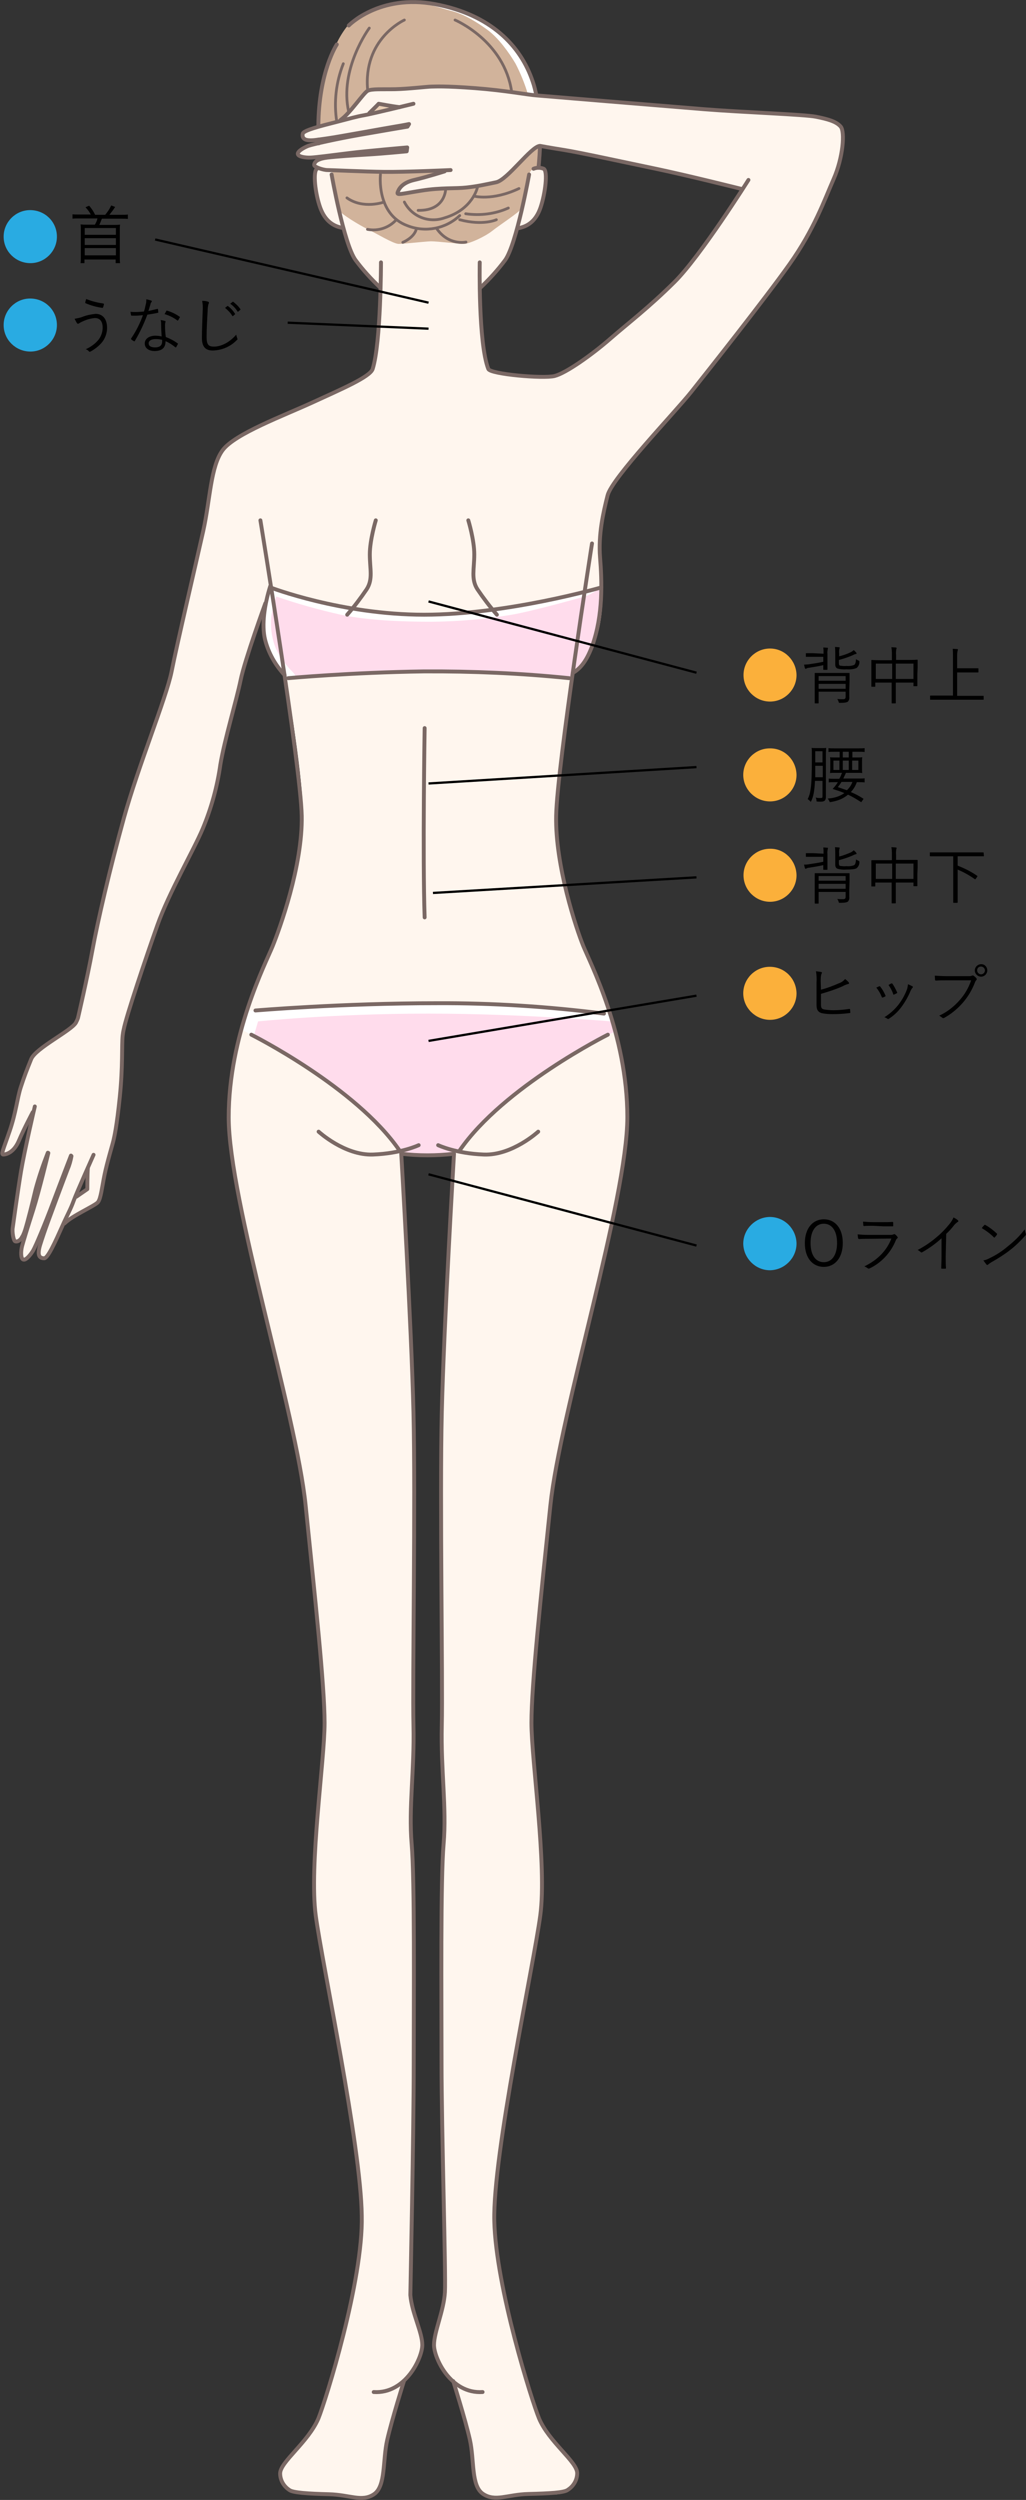 <?xml version="1.0" encoding="utf-8"?>
<!-- Generator: Adobe Illustrator 28.1.0, SVG Export Plug-In . SVG Version: 6.00 Build 0)  -->
<svg version="1.1" id="レイヤー_1" xmlns="http://www.w3.org/2000/svg" xmlns:xlink="http://www.w3.org/1999/xlink" x="0px"
	 y="0px" viewBox="0 0 394.8 961.4" style="enable-background:new 0 0 394.8 961.4;" xml:space="preserve">
<rect x="0" y="0" width="394.8" height="961.4" fill="#333333" stroke="none"/>
<style type="text/css">
	.st0{fill:#FFF6EE;}
	.st1{fill:#FFFFFF;}
	.st2{fill:#EACFB5;}
	.st3{fill:#D1B39B;}
	.st4{fill:#FFDCEC;}
	.st5{fill:none;stroke:#7A6864;stroke-width:1.5;stroke-linecap:round;stroke-linejoin:round;}
	.st6{fill:none;stroke:#7A6864;stroke-width:1.07;stroke-linecap:round;stroke-linejoin:round;}
	.st7{fill:#29ABE2;}
	.st8{fill:#FBB03B;}
	.st9{fill:none;stroke:#000000;stroke-width:0.87;stroke-miterlimit:10;}
</style>
<g>
	<path class="st0" d="M323.8,48.2c-1.7-2-4.9-2.9-9.5-3.8s-28.2-1.7-43.1-2.9s-64.4-5.3-64.4-5.3s0,0.1,0,0.3
		c-4.7-0.5-15.2-2.3-24.6-2.8c-9.6-0.6-12.1-0.6-16.8-0.5s-5.7,1-9.9,1s-12.4-0.2-13.5,0.4c-1.6,1.2-3.1,2.7-4.3,4.3
		c-1,1.2-6.7,7.1-6.7,7.1s-8.2,2.4-10.2,3.1s-4.1,1.3-4.4,2.2c-0.3,0.9,0.2,2,1.1,2.3c0.2,0.1,0.4,0.1,0.6,0.1
		c1.7,0.3,14.8-1.4,14.8-1.4s-13,3.2-14.4,3.8s-4.3,2.2-4.2,3s1.5,1.4,3.2,1.5s12.6-0.9,12.6-0.9s-8.8,2.3-9,3s-0.4,1.3,1.4,1.9h0.1
		c-0.3,0.1-0.6,0.2-0.9,0.3c-0.8,0.4-0.5,5.8,0,9.2s2.4,8.8,4.8,10.9c1.6,1.2,3.5,2.1,5.5,2.7c0.6,1.5,1.1,3.1,1.5,4.7
		c0.9,3,2.1,5.9,3.7,8.6c1.2,1.7,3,3.5,4.4,5.2s5,5.1,5,5.1s-1,0-0.3,0.6c-0.1,5.2-0.2,21.6-3,30.2c-1,3.1-11.8,7.8-22.4,12.5
		c-11,4.9-30.6,12.4-35.3,18.7s-4.5,18.7-7.2,30.8s-10.2,44-12.2,54.1S53.4,294.4,48,314.3S37.8,354,35.8,365s-7,29.2-7,29.2
		s-14.7,9.5-16.6,12.6S8,416.8,7,421.4S4.3,431.7,3.6,435s-4.6,8.4-2.3,9s4.1-1.5,5.5-4.6c1.2-2.7,4-8.9,5.7-11.7l-0.8,5.6
		c0,0-2.3,9.6-2.7,11.4s-2.2,17.7-3.2,21.7S4.3,477,5.9,477.4s2.4-1,3.1-2.1c0,0-1.1,5.2-1.2,6.5c0,1,0.5,1.9,1.2,2.5
		c0.4,0.2,1.3-0.9,2.6-1.7s5.7-10.5,5.7-10.5s-1.8,7-2.1,7.8c-0.3,1-0.3,2.1,0,3.2c0.2,1.4,1.6,0.8,2.4,0.8s3.6-6.1,4.7-8.5
		s2.4-5.4,2.4-5.4s3.8-2.1,6.1-3.5s5.9-3.4,7.2-4.6s1.2-1.7,1.9-6.2s2.5-10.3,4-15.6c0.8-3,3.4-39.5,4.2-44.5s8.6-27.8,13-40.2
		s14-28.9,17.4-37c3.3-7.9,5.6-16.2,6.8-24.7c1.6-9.6,6.2-24.7,7.8-32.5s11.7-35.7,11.7-35.7c-2.1,7.3-3.9,15.2-2.5,20.9
		c1.3,5.5,3.4,9.6,7.4,13.1c0,0,6.5,34.5,6.9,53.8s-8.6,43.8-11.2,50.2s-17,34.2-17,65.9s26,113.9,29.6,149.2s7.3,69.1,7.3,83.7
		s-6,54.8-3.4,74.1s18.2,92,17.7,117.5s-13.5,69.9-17.2,75.9c-1.1,1.8-2.1,4.3-4.2,7.3c-2.7,3.6-5.6,7.1-8.7,10.4
		c-1.8,2-2.1,5-0.6,7.3c2.2,3.9,7.2,4.4,14.9,4.3c4.9,0,9.9,0.5,14.7,1.5c2.5,0.1,4.9-0.8,6.8-2.5c1.9-1.8,2.6-9.8,3.1-13.2
		s1.7-13,4.4-20.3c0.9-2.4,1.5-6.2,2.7-8.9c4.6-4.2,7.1-10.9,7.1-14.2c0-4.9-3.8-13.1-4.2-20.3s1.3-62.5,1.3-88.3s0.4-70.2-0.8-84.2
		s1.1-28.3,0.7-45.5s0.8-87,0-120.5s-4.7-99.4-4.7-99.4c3.4,0.4,6.7,0.6,10.1,0.6c3.4,0,6.8-0.2,10.2-0.6c0,0-3.9,65.9-4.7,99.4
		s0.4,103.3,0,120.5s1.9,31.5,0.7,45.5s-0.8,58.5-0.8,84.2s1.7,81.1,1.3,88.3s-4.2,15.3-4.2,20.3c0,3.4,2.2,10.5,7.3,14.5
		c0.5,2.5,1.1,5,1.9,7.5c2.3,6.6,4,13.4,5.1,20.3c0.5,3.4,1,12.6,2.9,14.4s4.8,2.9,6.8,2.5c4.4-1,13.2-1.2,15.6-1.7
		c8.5,1.2,11.6-1,11.6-1c2.3-1.5,3.7-4,3.7-6.7c0-4.4-9.8-11.3-13.4-17.2s-18-54.6-18.5-80.1s15.1-98.3,17.7-117.5
		s-3.4-59.5-3.4-74.1s3.6-48.3,7.3-83.7s29.6-117.5,29.6-149.2s-14.4-59.5-17-65.9s-10.8-30.8-10.4-50s6.5-54.8,6.5-54.8
		c3.7-2.2,3.7-2.3,7.1-9.4c5.2-10.9,4.2-26.5,3.4-35.3s1.1-17.3,2.7-23.9s26-32,32.2-39.8s28.3-35.8,37.8-49.1s13.4-24.6,17-32.8
		S325.5,50.2,323.8,48.2z M33.6,457.3l-4.6,2.9l4.6-10.2V457.3z M259.8,108.1c-10.1,10-17.7,15.7-24.7,21.8s-17.1,13.2-21.4,14.3
		s-24.7-0.6-25.5-2.7c-3.7-9.6-3.3-29.3-3.2-30.9c1.4-1.3,7.4-6.9,9.6-10.8c2.5-4.4,4.5-12.1,4.5-12.1s1.7-0.5,3.1-0.9
		s3.6-1.3,5.6-6s3-14.9,1.6-15.9c-0.7-0.4-1.4-0.6-2.2-0.4c0.1-0.4,0.2-0.8,0.4-1.1c0.7-1.5,0.8-7.5,0.8-7.5s1.2,0.2,3.4,0.6l0,0
		c1.6,0.3,3.6,0.6,6.1,1c5.8,0.9,22.2,4.5,34.7,7.2s33.6,7.9,33.6,7.9C280.7,80.6,267.7,100.3,259.8,108.1z"/>
	<path class="st1" d="M165,385.9c-36.9,0-69.8,2.8-69.8,2.8l-2.2,7.3c0,0,46.2,23.3,61.8,47.7c0,0,5.8,0.7,10.2,0.6
		c3.9-0.2,7.7-0.5,11.5-1.1c19.3-28.4,60.5-46.5,60.5-46.5l-2.4-6.7C211.5,387.3,188.3,385.9,165,385.9z"/>
	<path class="st2" d="M126,53.7c-0.3,0-3.6,0-3.6,0c0,0.3,0,0.6,0.1,0.9C122.6,54.7,126,53.7,126,53.7z"/>
	<polygon class="st2" points="145.7,39.8 152.2,41.2 141.9,43.9 	"/>
	<path class="st1" d="M122.3,48.4l9.1-2.3c0,0,3.7-3.8,5.2-5.7s3.8-5.2,5.4-5.7s6.4-0.2,11.6-0.4s9.8-1.2,14-1.1s12.3,0.4,17.1,0.8
		s11.5,1.4,14.3,1.7s7.6,1,7.6,1s-2.7-9-5.2-13.5c-2.9-5-6.8-9.3-11.3-12.9c-4.6-3.1-9.7-5.5-15.1-7c-4.8-1.2-9.3-2.9-16.3-2.6
		s-11.6,1.3-17,4s-6.9,4.5-8.6,6.5c-1.8,2.4-3.3,5-4.4,7.7c-2,4.3-3.5,8.7-4.4,13.3c-0.8,4.4-1.5,11.5-1.6,13S122.3,48.4,122.3,48.4
		z"/>
	<path class="st3" d="M122.3,48.4l9.1-2.3c0,0,3.7-4.5,5.2-6.3s3.9-4.6,5.6-5.1s6.2-0.2,11.5-0.4s9.8-1.2,14-1.1s12.3,0.4,17.1,0.8
		s11.5,1.4,14.3,1.7s4,0.4,4,0.4c-1.2-4-2.8-7.9-4.7-11.6c-2.6-4.4-6.7-10-10.8-13s-9.1-6.1-13.9-7.3s-9.1-3.2-16-2.9
		s-11.2,0.9-16,2.8c-5.5,2.3-6.8,4.5-8.5,6.5c-1.8,2.4-3.3,5-4.4,7.8c-2,4.3-3.5,8.7-4.4,13.3c-0.8,4.4-1.5,11.5-1.6,13
		S122.3,48.4,122.3,48.4z"/>
	<path class="st3" d="M207.5,56.1c0,0,0.4,4.8,0.1,6c-0.2,0.8-0.3,1.5-0.4,2.3c-0.6,0-1.3,0.2-1.9,0.4c-0.8,0.5-1.5,1.3-1.7,2.2
		c-0.1,0.7-2.7,12.3-3.3,13.5s-7.7,5.8-10.9,8.3c-2.9,2.3-8.9,5-10.9,5s-10.1-1-12.7-1c-2.6,0.1-10.4,1-12.4,1s-8.7-4.1-12-5.7
		s-10.1-5.8-10.7-7s-2.5-13.4-2.6-14.1c-0.2-0.6-0.4-1.2-0.7-1.8c0,0,4.7,0.3,9,0.4s8.2,0.3,13.8,0.2s20-0.4,20-0.4l-0.5,0.8
		c0,0-3,1-5.9,1.6s-5.7,1.3-7.1,2.1s-3.4,3.1-3.5,3.6s-0.3,0.8,0.4,0.9s7.1-1.4,11.7-1.7s11-0.5,14.8-0.9s10.2-1.3,11.6-2.2
		c2.7-2,5.3-4.1,7.7-6.5c2-2.2,4.1-4.2,6.3-6.1C206.3,56.8,206.9,56.4,207.5,56.1z"/>
	<path class="st1" d="M104,225.9c0,0,15,4.8,26,7.1c11.3,2.2,22.8,3.4,34.3,3.4c10.3-0.1,20.5-1,30.7-2.7c7.8-1.3,26.6-5.2,28.8-5.8
		s7.7-2,7.7-2s-0.1,9.5-1.5,14.9s-2.9,11.1-4.3,12.7s-5,5.1-5,5.1l-0.6,2.2c0,0-3-0.3-11.1-0.9s-32.3-1.7-43.3-1.7s-22.1,0.5-30.4,1
		s-25.4,1.7-25.4,1.7c-0.3-1-0.8-1.9-1.6-2.7c-2.2-2.5-4-5.3-5.2-8.4c-1.7-4.5-2.3-9.4-1.7-14.2C102,232.3,102.9,229,104,225.9z"/>
	<path class="st4" d="M106.3,229.4c8.1,2.8,16.4,5.1,24.8,7c11,2.3,24.4,2.7,35.2,2.7c10.3-0.1,20.5-1,30.6-2.7
		c7.8-1.3,25.9-6.4,28.1-7s6.4-3.5,6.4-3.5s-0.1,9.5-1.5,14.9s-2.9,11.1-4.3,12.7s-5,5.1-5,5.1l-0.6,2.2c0,0-3-0.3-11.1-0.9
		s-32.3-1.7-43.3-1.7s-22.1,0.5-30.4,1s-21.1,1.8-21.1,1.8c-0.3-1-0.8-1.9-1.6-2.7c-2.6-2.6-4.7-5.5-6.3-8.8
		c-1.7-4.1-2.3-8.7-1.7-13.1C105,234,105.5,231.7,106.3,229.4z"/>
	<path class="st4" d="M164.8,389.8c-36.9,0-65.5,3-65.5,3l-1.5,5.1c0,0,41.5,21.3,57,45.7c0,0,5.8,0.7,10.2,0.6
		c3.9-0.2,7.7-0.5,11.5-1.1c19.2-28.4,60.5-46.5,60.5-46.5l-1.3-3.8C235.7,392.9,201.7,389.8,164.8,389.8z"/>
	<path class="st5" d="M184.6,100.9c0,0-0.6,31,3.3,41c0.8,2,21.1,3.8,25.5,2.7s14.4-8.2,21.4-14.3s14.6-11.8,24.7-21.8
		c10.1-10,28.5-39.3,28.5-39.3"/>
	<path class="st5" d="M109.5,259.6c-3.6-3.9-6.2-8.5-7.5-13.6c-1.4-5.7-0.2-13.6,2-20.6"/>
	<path class="st5" d="M100.2,200.1c0,0,15.5,94.4,15.9,113.6s-8.6,43.8-11.2,50.2S88,398,88,429.7s26,113.9,29.6,149.2
		s7.3,69.2,7.3,83.7s-6,54.8-3.4,74.1c2.5,18.7,17.4,88.3,17.7,115.4c0.6,24.9-13.9,71.2-16.7,78c-3.9,9.1-14.7,16.7-14.7,21.1
		c0,2.6,1.4,5,3.6,6.4c1.3,1,7.2,1.4,15.2,1.6s12.7,3.1,17.3,0s3.3-13,5.1-20.9s6.4-22.5,6.4-22.5"/>
	<path class="st5" d="M146.6,100.9c0,0,0,30.8-3.2,41c-1,3.1-12.4,7.9-23,12.8c-11.3,5.2-30,12.1-34.7,18.4s-4.8,19-7.5,31.1
		s-10.2,44-12.2,54.2c-2.1,10.2-12.8,36.2-18.3,56.1s-10.1,39.8-12.1,50.7s-5.6,26.3-5.6,26.3c-0.2,0.6-0.5,1.2-0.8,1.8
		c-1.8,3.1-15.5,9.8-17.2,14s-2.6,6.5-4,10.8s-1.8,9.6-4.3,16.9s-3.5,9.1-2.3,9s4-0.9,5.9-5.4s5.3-10.9,5.3-10.9"/>
	<path class="st5" d="M233.9,397.9c0,0-40.2,20.1-57,44.5"/>
	<path class="st5" d="M96.7,397.9c0,0,40.2,20.1,57,44.5"/>
	<path class="st5" d="M232.4,389.8c-21.3-2.7-42.7-4.1-64.2-4c-36.9,0-69.9,2.8-69.9,2.8"/>
	<path class="st5" d="M146.4,110.7c-3.5-3.3-6.7-6.8-9.6-10.7c-4.5-6.3-9.2-32.9-9.2-32.9"/>
	<path class="st5" d="M203.6,67.1c0,0-4.8,26.7-9.2,32.9c-2.9,3.9-6.2,7.5-9.7,10.8"/>
	<path class="st5" d="M122,64.9c-1.7,0.9-0.7,9.6,1.2,14.9s5.2,7.3,8.9,7.9"/>
	<path class="st5" d="M205.3,64.9c1.2-0.5,2.6-0.5,3.9,0c1.7,0.9,0.6,9.6-1.2,14.9s-5.1,7.4-8.8,8"/>
	<path class="st5" d="M123,60.3c0,0.3,0.1,0.6,0.1,0.9"/>
	<path class="st5" d="M122.6,53.7c0,0.5,0,0.8,0.1,1.4"/>
	<path class="st5" d="M129.6,17.1c0,0-7,10.5-7.1,31.5"/>
	<path class="st5" d="M207.8,56.2c-0.2,4.9-0.6,8.3-0.6,8.3"/>
	<path class="st5" d="M134.2,9.8c0,0,11.8-12.2,33.2-8.2s33,16,37.6,29.8c0.6,1.7,1,3.5,1.4,5.2"/>
	<path class="st5" d="M171.1,65.9c0,0-6.9,2.2-11.7,3.3s-6,3.6-6.4,4.8s1.6,0.5,9.2-0.7s13-0.7,17.4-1.2s6.9-1.1,11.3-2
		s13.5-13.9,16.9-14c0,0,3.7,0.7,9.4,1.6s22.2,4.5,34.7,7.1s33.6,7.9,33.6,7.9"/>
	<path class="st5" d="M173.4,65.4c0,0-17.5,0.8-25.5,0.7s-20.6-0.7-21.9-0.7c-1.7,0-5.1-1.2-5.1-1.9c0-1.5,1.8-2.5,5.1-2.9
		s10.7-0.9,15.9-1.2s14.6-1.2,14.6-1.2l0.2-1.5c0,0-15.3,1.3-22.5,2.2s-12.6,1.6-14.6,1.7s-4.9-0.3-5-1.4s2.5-2.5,4-3.1
		c2.1-0.7,11.1-2.7,19.6-4.2s18.6-3.2,18.6-3.2l0.6-1c0,0-1.8,0.4-5.5,1s-21.6,3.9-25.9,4.5s-5.8,0.9-7.5,0.7s-2.3-1.2-2-2.5
		s7.1-3,13-4.5s7.3-2,10.7-2.6s18.9-4.4,18.9-4.4"/>
	<path class="st5" d="M131.1,46.1c3.6-2.5,8.8-10.4,10.4-11.2s5.7-0.5,10.6-0.6s12.5-1,13.9-1s5-0.3,16.8,0.6s19.8,2.5,23.7,2.8
		c0,0,49.4,4.1,64.4,5.3s38.6,2,43.1,2.9s7.8,1.8,9.5,3.8s0.9,11.9-2.7,20.1s-7.5,19.4-17,32.8s-31.6,41.3-37.8,49.1
		s-30.5,33.1-32.2,39.8s-3.6,15.1-2.9,23.9s1.3,22.1-3.1,34.2c-2.5,6.7-5.2,8.9-7.4,10.2"/>
	<path class="st5" d="M142.1,43.5c0,0,3.4-3.3,3.6-3.6c0,0,5.3,1,8,1.3"/>
	<path class="st5" d="M9.4,475.9l-0.9-0.2"/>
	<path class="st5" d="M13.4,425.5c0,0-4,17.1-5.3,24.9s-3,20.4-3.2,21.7c-0.3,1.6,0.3,5.2,1,5.3c1.5,0.3,2.8-1.3,3.8-4.5
		s2.8-10.4,4-15.5c1.3-4.8,2.9-9.5,4.7-14.1"/>
	<path class="st5" d="M27.3,444.4c0,0-3.9,10.1-6.9,18.1s-6.6,16.6-7.7,18.5c-0.8,1.3-2.6,3.7-3.7,3.4s-1-3.3-0.5-5.2
		s2.1-7.1,4.3-14s5.8-21.8,5.8-21.8"/>
	<path class="st5" d="M36,444.1c0,0-6.5,14.5-7.7,17.8s-2,4.4-4.5,10s-5.4,12-6.8,12s-2.2-0.7-2.1-2.4s0.6-3,2-7.2
		s7.8-21.2,9.1-24.6c0.7-1.6,1.2-3.4,1.5-5.1"/>
	<path class="st5" d="M24.8,470.5c3.1-3.1,11.8-6.8,12.9-8.2s1.5-5.5,2.5-10.4s3.2-12.1,3.5-13.5s1.2-4.9,2.4-16.6
		s0.7-19.8,1.1-23.6c0.1-0.8,0.2-1.5,0.4-2.3c0.9-4.9,8.6-27.8,13-40.2s14-28.9,17.4-37c3.3-7.9,5.6-16.2,6.8-24.7
		c1.6-9.6,6.2-24.7,7.8-32.5s9.5-29.5,9.5-29.5"/>
	<path class="st5" d="M29.4,460.2c0,0,3.9-2.7,4.2-2.9c0,0,0-5.4,0.2-8.1"/>
	<path class="st5" d="M122.6,435.2c0,0,10,9.2,20.9,8.8s17.6-3.6,17.6-3.6"/>
	<path class="st5" d="M207.1,435.2c0,0-10,9.2-20.9,8.8s-17.6-3.6-17.6-3.6"/>
	<path class="st5" d="M163.4,280c0,0-0.8,49.4,0,72.8"/>
	<path class="st5" d="M180.2,200.1c0,0,2.3,7.5,2.3,13.1s-1.3,9.5,1.2,13.4c2.3,3.4,4.8,6.7,7.5,9.8"/>
	<path class="st5" d="M144.6,200.1c0,0-2.3,7.5-2.3,13.1s1.3,9.5-1.2,13.4c-2.3,3.4-4.8,6.7-7.5,9.8"/>
	<path class="st5" d="M110.9,260.8c0,0,24.1-2.2,52.2-2.6c18.7-0.1,37.4,0.7,55.9,2.6"/>
	<path class="st5" d="M104,225.9c0,0,27.3,10.5,59.2,10.5s68.2-10.5,68.2-10.5"/>
	<path class="st5" d="M174.4,915.7c0,0,4.6,14.5,6.4,22.5s0.4,17.8,5.1,20.9s9.4,0.2,17.4,0s13.9-0.5,15.2-1.6
		c2.2-1.4,3.6-3.8,3.6-6.4c0-4.4-10.9-12-14.7-21.1c-2.7-6.5-16.6-50.4-17.2-75.9s15.1-98.2,17.7-117.5s-3.4-59.5-3.4-74.1
		s3.6-48.4,7.3-83.7s29.6-117.5,29.6-149.2s-14.4-59.5-17-65.9s-10.8-30.8-10.4-50S227.8,209,227.8,209"/>
	<path class="st5" d="M143.8,919.9c12.3,0.8,18.7-13.2,18.7-18.1s-4-12.2-4.6-19.2c0-1.3,1.3-61.8,1.3-89.3
		c0-25.7,0.4-70.2-0.8-84.2s1.1-28.3,0.7-45.5s0.8-87,0-120.5s-4.7-99.4-4.7-99.4c3.4,0.4,6.7,0.6,10.1,0.6c3.4,0,6.8-0.2,10.2-0.6
		c0,0-3.9,65.9-4.7,99.4s0.4,103.3,0,120.5s1.9,31.5,0.7,45.5s-0.8,58.5-0.8,84.2s1.7,81.1,1.3,88.2s-4.2,15.3-4.2,20.3
		s6.4,18.9,18.7,18.1"/>
	<path class="st6" d="M142.1,10.8c0,0-11.7,15.8-7.9,32.3"/>
	<path class="st6" d="M175.1,7.7c0,0,19,8,21.8,27.7"/>
	<path class="st6" d="M155.6,7.7c0,0-16.1,7.2-14.1,27.2"/>
	<path class="st6" d="M146.4,67.1c0,0-1.7,15.3,10.4,19.7c6.9,2.7,14.7,1.2,20.1-3.9"/>
	<path class="st6" d="M155.6,77.7c2.9,5.6,9.4,8.2,15.4,6.1c10.9-3.2,12.7-11.7,12.7-11.7"/>
	<path class="st6" d="M147.8,77.7c0,0-8,2.9-14.3-1.6"/>
	<path class="st6" d="M152.5,84.5c-2.8,3.1-7,4.5-11.1,3.7"/>
	<path class="st6" d="M132.1,24.5c-2.8,7.1-3.7,14.8-2.5,22.4"/>
	<path class="st6" d="M171.5,72.5c0,0,0.1,8.6-10.6,8.4"/>
	<path class="st6" d="M182.3,75.4c0,0,7,2,17.4-2.9"/>
	<path class="st6" d="M195.6,80c-5.1,2.3-10.8,3-16.4,2.2"/>
	<path class="st6" d="M191,84.5c0,0-5.1,2.4-14.1,0"/>
	<path class="st6" d="M179.3,93.1c0,0-6.8,1.5-11.4-5.4"/>
	<path class="st6" d="M155,93.2c0,0,4.3-1.7,5.2-5.1"/>
</g>
<path class="st7" d="M21.9,125c0,5.6-4.6,10.2-10.2,10.2S1.4,130.7,1.4,125c0-5.6,4.6-10.2,10.2-10.2c0,0,0,0,0,0
	C17.3,114.8,21.9,119.3,21.9,125C21.9,125,21.9,125,21.9,125z"/>
<path class="st7" d="M21.9,91c0,5.6-4.6,10.2-10.2,10.2S1.4,96.7,1.4,91c0-5.6,4.6-10.2,10.2-10.2c0,0,0,0,0,0
	C17.3,80.8,21.9,85.3,21.9,91C21.9,91,21.9,91,21.9,91z"/>
<path d="M31.6,121.9c1.7-0.7,3.4-1,5.2-1.2c2.4,0,4.4,1.6,4.4,5.4c0,2-0.7,4-2,5.6c-1.2,1.4-2.6,2.5-4.2,3.4c-0.5,0.3-0.6,0.2-0.8,0
	c-0.3-0.4-0.7-0.6-1.2-0.8c2-0.9,3.8-2.2,5.1-3.9c0.9-1.3,1.4-2.8,1.4-4.4c0-2.9-1.5-3.7-3-3.7c-1.2,0.1-2.4,0.4-3.5,0.8
	c-0.7,0.3-1.5,0.6-2.2,1c-0.3,0.2-0.5,0.4-0.8,0.4s-0.3-0.2-0.5-0.4c-0.3-0.5-0.5-1-0.8-1.5C29.8,122.4,30.8,122.2,31.6,121.9z
	 M39.7,116.7c0.1,0,0.2,0.1,0.3,0.2c0,0,0,0.1,0,0.1c-0.1,0.4-0.2,0.8-0.3,1.1c-0.1,0.2-0.1,0.3-0.3,0.3c-2.2-0.3-4.4-0.9-6.5-1.8
	c-0.1,0-0.1-0.1-0.1-0.3c0.1-0.5,0.2-0.9,0.4-1.3C35.2,115.8,37.4,116.4,39.7,116.7z"/>
<path d="M60.5,118.8c0.2,0,0.3,0,0.3,0.2s0.1,0.7,0.1,1s0,0.3-0.2,0.3c-1.3,0.3-2.6,0.5-4,0.7c-1.3,3.5-2.9,6.9-4.8,10.1
	c-0.1,0.2-0.2,0.2-0.4,0.1c-0.4-0.2-0.7-0.4-1-0.7c-0.1-0.1-0.1-0.2,0-0.4c1.9-2.8,3.4-5.8,4.5-8.9c-1,0.1-2,0.2-3,0.2
	c-0.4,0-0.7,0-1.3,0c-0.2,0-0.2,0-0.3-0.3c-0.1-0.4-0.1-0.8-0.2-1.2c0.8,0.1,1.4,0.1,1.9,0.1c1.1,0,2.2-0.1,3.3-0.2
	c0.3-0.9,0.5-1.9,0.7-2.8c0.2-0.6,0.2-1.2,0.2-1.9c0.6,0.1,1.3,0.3,1.9,0.5c0.1,0,0.2,0.1,0.2,0.3c0,0.1-0.1,0.3-0.2,0.4
	c-0.2,0.2-0.3,0.5-0.3,0.7c-0.3,0.9-0.5,1.8-0.8,2.6C58.3,119.3,59.4,119.1,60.5,118.8z M62,124.6c0-0.5,0-1-0.2-1.5
	c0.6,0,1.1,0.2,1.6,0.3c0.2,0,0.3,0.1,0.3,0.3c0,0.2-0.1,0.3-0.1,0.4c-0.1,0.4-0.1,0.7-0.1,1.1c0,1.5,0.1,3,0.3,4.4
	c1.6,0.6,3.1,1.4,4.5,2.4c0.2,0.1,0.2,0.2,0.1,0.4c-0.2,0.4-0.4,0.7-0.6,1.1c-0.1,0.2-0.2,0.1-0.4,0c-1.1-0.9-2.3-1.7-3.7-2.3
	c0,2.4-1.2,3.8-4.3,3.8c-1.8,0-3.7-0.9-3.7-2.9c0-1.8,1.7-3,4.1-3c0.8,0,1.6,0.1,2.4,0.3C62.1,127.8,62,125.9,62,124.6z M60,130.4
	c-1.9,0-2.8,0.7-2.8,1.6c0,1.1,0.9,1.6,2.5,1.6c2,0,2.7-1,2.7-2.3c0-0.2,0-0.4,0-0.6C61.6,130.5,60.8,130.4,60,130.4z M64,119.6
	c0.1-0.2,0.2-0.2,0.4-0.1c1.7,0.5,3.3,1.3,4.7,2.3c0.2,0.1,0.2,0.2,0,0.4c-0.2,0.3-0.3,0.7-0.6,1c-0.1,0.2-0.2,0.1-0.3,0
	c-1.5-1.1-3.1-1.9-4.9-2.4C63.7,120.3,63.8,119.9,64,119.6z"/>
<path d="M80,116c0.3,0.1,0.4,0.2,0.4,0.4c0,0.2-0.1,0.4-0.2,0.6c-0.2,0.8-0.3,1.6-0.3,2.5c-0.2,3.6-0.4,6.8-0.4,10.1
	c0,2.9,0.7,3.7,2.8,3.7c3,0,6.2-1.8,8.6-4.6c0.1,0.5,0.2,0.9,0.4,1.4c0,0.1,0.1,0.2,0.1,0.3c0,0.1-0.1,0.3-0.3,0.4
	c-2.4,2.5-5.7,3.9-9.2,4c-2.7,0-4.2-1.3-4.2-4.8s0.2-7.3,0.3-10.7c0.1-1.2,0-2.4-0.2-3.6C78.7,115.7,79.4,115.8,80,116z M87.5,117.7
	c0.1-0.1,0.2,0,0.2,0c1.1,0.8,2,1.8,2.7,2.9c0.1,0.1,0.1,0.2,0,0.3c0,0,0,0,0,0l-0.7,0.6c-0.1,0.1-0.2,0.1-0.3,0c0,0,0,0,0,0
	c-0.7-1.2-1.7-2.2-2.8-3.1L87.5,117.7z M89.5,116.1c0.1-0.1,0.2-0.1,0.3,0c1,0.8,2,1.7,2.7,2.8c0.1,0.1,0.1,0.2-0.1,0.3l-0.7,0.6
	c-0.1,0.1-0.2,0.1-0.3,0c-0.7-1.2-1.7-2.2-2.8-3L89.5,116.1z"/>
<path class="st8" d="M306.5,259.6c0,5.6-4.6,10.2-10.2,10.2s-10.2-4.6-10.2-10.2s4.6-10.2,10.2-10.2c0,0,0,0,0,0
	C301.9,249.4,306.4,254,306.5,259.6C306.5,259.6,306.5,259.6,306.5,259.6z"/>
<path class="st8" d="M306.5,298c0,5.6-4.6,10.2-10.2,10.2S286,303.6,286,298s4.6-10.2,10.2-10.2c0,0,0,0,0,0
	C301.9,287.7,306.4,292.3,306.5,298C306.5,297.9,306.5,298,306.5,298z"/>
<path d="M316.9,251.4c0-0.8,0-1.6-0.1-2.4c0.5,0,1,0.1,1.5,0.1c0.2,0,0.3,0.1,0.3,0.2c0,0.1-0.1,0.3-0.1,0.4
	c-0.1,0.6-0.2,1.2-0.1,1.8v3.5c0,1.6,0,2.3,0,2.4s0,0.2-0.2,0.2H317c-0.2,0-0.2,0-0.2-0.2s0-0.5,0-1.6c-1.8,0.4-3.5,0.7-5.5,1
	c-0.3,0-0.7,0.1-1,0.3c-0.1,0.1-0.2,0.1-0.3,0.1s-0.2-0.1-0.3-0.3c-0.1-0.4-0.2-0.9-0.3-1.3c0.5,0,1.1-0.1,1.6-0.1
	c2.1-0.3,4-0.6,5.8-1v-1.9h-4c-1.8,0-2.3,0-2.5,0s-0.2,0-0.2-0.2v-1c0-0.2,0-0.2,0.2-0.2s0.7,0,2.5,0L316.9,251.4z M326.8,265.2
	c0,1,0,2.3,0,2.9c0.1,0.6-0.1,1.2-0.5,1.7c-0.4,0.3-1.1,0.5-3,0.5c-0.5,0-0.5,0-0.6-0.4c-0.1-0.4-0.3-0.7-0.5-1.1
	c0.8,0.1,1.4,0.1,2.2,0.1s1-0.3,1-1V266H315v1.5c0,1.9,0,2.6,0,2.8s0,0.2-0.2,0.2h-1.1c-0.1,0-0.2,0-0.2-0.2s0-0.8,0-2.7v-5.8
	c0-1.9,0-2.6,0-2.8s0-0.2,0.2-0.2s0.9,0,3.3,0h6.4c2.4,0,3.1,0,3.3,0s0.2,0,0.2,0.2s0,1,0,2.9L326.8,265.2z M325.4,260H315v1.8h10.4
	L325.4,260z M325.4,263H315v1.9h10.4L325.4,263z M322.8,255c0,0.6,0.1,0.9,0.5,1c0.8,0.1,1.6,0.2,2.4,0.1c1,0.1,2,0,3-0.4
	c0.5-0.4,0.6-1.1,0.7-2.2c0.3,0.2,0.6,0.4,0.9,0.5c0.4,0.2,0.4,0.2,0.4,0.6c0,0.9-0.4,1.7-1.1,2.3c-1.2,0.5-2.6,0.6-3.9,0.5
	c-1.1,0.1-2.3,0-3.4-0.3c-0.6-0.2-0.9-0.8-0.9-1.5v-4.2c0-0.9,0-1.7-0.1-2.6c0.5,0,1,0.1,1.5,0.1c0.2,0,0.3,0.1,0.3,0.2
	c0,0.2-0.1,0.3-0.1,0.4c-0.1,0.5-0.2,1.1-0.1,1.7v1.2c1.6-0.4,3.1-0.9,4.5-1.6c0.4-0.2,0.8-0.5,1.1-0.8c0.4,0.3,0.7,0.7,1,1
	c0.1,0.1,0.1,0.2,0.1,0.3c0,0.1-0.1,0.2-0.3,0.2c-0.4,0.1-0.7,0.2-1,0.4c-1.8,0.8-3.6,1.4-5.5,1.9L322.8,255z"/>
<path d="M353,259.2c0,3.8,0,4.4,0,4.5s0,0.2-0.2,0.2h-1.1c-0.2,0-0.2,0-0.2-0.2v-1.2h-6.8v3.5c0,2.9,0,4.2,0,4.3s0,0.2-0.2,0.2h-1.2
	c-0.2,0-0.2,0-0.2-0.2s0-1.4,0-4.3v-3.5h-6.3v1.4c0,0.2,0,0.2-0.2,0.2h-1.1c-0.2,0-0.2,0-0.2-0.2s0-0.8,0-4.5V257c0-2.3,0-2.9,0-3
	s0-0.2,0.2-0.2s1,0.1,3.4,0.1h4.3v-1.9c0-1,0-2.1-0.2-3.1c0.6,0,1.2,0.1,1.7,0.1c0.1,0,0.3,0.1,0.3,0.2c0,0.2,0,0.3-0.1,0.4
	c-0.1,0.7-0.2,1.5-0.1,2.2v2h4.7c2.4,0,3.3-0.1,3.4-0.1s0.2,0,0.2,0.2s0,0.8,0,2.7L353,259.2z M343.3,255.2h-6.3v5.9h6.3V255.2z
	 M351.5,255.2h-6.8v5.9h6.8V255.2z"/>
<path d="M378.5,268.9c0,0.2,0,0.2-0.2,0.2s-0.9,0-3.2,0h-13.8c-2.3,0-3,0-3.2,0s-0.2,0-0.2-0.2v-1.2c0-0.2,0-0.2,0.2-0.2
	s0.9,0,3.2,0h5.4v-14.6c0-1.2,0-2.3-0.1-3.4c0.6,0,1.1,0.1,1.7,0.1c0.2,0,0.3,0.1,0.3,0.2c0,0.2-0.1,0.3-0.1,0.4
	c-0.2,0.8-0.2,1.5-0.2,2.3v4.5h4.8c2.3,0,3,0,3.2,0s0.2,0,0.2,0.2v1.2c0,0.2,0,0.2-0.2,0.2s-0.9,0-3.2,0h-4.8v9h6.8c2.3,0,3,0,3.2,0
	s0.2,0,0.2,0.2V268.9z"/>
<path class="st8" d="M306.5,336.6c0,5.6-4.6,10.2-10.2,10.2s-10.2-4.6-10.2-10.2c0-5.6,4.6-10.2,10.2-10.2c0,0,0,0,0,0
	C301.9,326.3,306.4,330.9,306.5,336.6C306.5,336.5,306.5,336.6,306.5,336.6z"/>
<path d="M316.9,328.3c0-0.8,0-1.6-0.1-2.4c0.5,0,1,0.1,1.5,0.1c0.2,0,0.3,0.1,0.3,0.2c0,0.1-0.1,0.3-0.1,0.4
	c-0.1,0.6-0.2,1.2-0.1,1.8v3.4c0,1.6,0,2.3,0,2.5s0,0.2-0.2,0.2H317c-0.2,0-0.2,0-0.2-0.2s0-0.6,0-1.6c-1.8,0.4-3.5,0.7-5.5,1
	c-0.3,0-0.7,0.1-1,0.3c-0.1,0.1-0.2,0.1-0.3,0.1s-0.2-0.1-0.3-0.3c-0.1-0.4-0.2-0.9-0.3-1.3c0.5,0,1.1,0,1.6-0.1
	c2.1-0.3,4-0.6,5.8-1v-1.9h-4c-1.8,0-2.3,0-2.5,0s-0.2,0-0.2-0.2v-1c0-0.2,0-0.2,0.2-0.2s0.7,0,2.5,0L316.9,328.3z M326.8,342.1
	c0,1,0,2.3,0,2.9c0.1,0.6-0.1,1.2-0.5,1.7c-0.4,0.3-1.1,0.5-3,0.5c-0.5,0-0.5,0-0.6-0.4c-0.1-0.4-0.3-0.7-0.5-1.1
	c0.8,0.1,1.4,0.1,2.2,0.1s1-0.3,1-1v-1.8H315v1.5c0,1.9,0,2.6,0,2.8s0,0.2-0.2,0.2h-1.1c-0.1,0-0.2,0-0.2-0.2s0-0.8,0-2.7v-5.8
	c0-1.9,0-2.6,0-2.8s0-0.2,0.2-0.2s0.9,0,3.3,0h6.4c2.4,0,3.1,0,3.3,0s0.2,0,0.2,0.2s0,1,0,2.9L326.8,342.1z M325.4,336.9H315v1.8
	h10.4L325.4,336.9z M325.4,339.9H315v1.9h10.4L325.4,339.9z M322.8,332c0,0.6,0.1,0.9,0.5,1c0.8,0.1,1.6,0.2,2.4,0.1
	c1,0.1,2,0,3-0.4c0.5-0.4,0.6-1.1,0.7-2.2c0.3,0.2,0.6,0.4,0.9,0.5c0.4,0.2,0.4,0.2,0.4,0.6c0,0.9-0.4,1.7-1.1,2.3
	c-0.6,0.4-2.3,0.5-3.9,0.5c-1.1,0.1-2.3,0-3.4-0.3c-0.6-0.2-0.9-0.8-0.9-1.5v-4.2c0-0.9,0-1.7-0.1-2.6c0.5,0,1,0.1,1.5,0.1
	c0.2,0,0.3,0.1,0.3,0.2c0,0.2-0.1,0.3-0.1,0.4c-0.1,0.5-0.2,1.1-0.1,1.7v1.2c1.6-0.4,3.1-1,4.5-1.6c0.4-0.2,0.8-0.5,1.1-0.8
	c0.4,0.3,0.7,0.6,1,1c0.1,0.1,0.1,0.2,0.1,0.3c0,0.1-0.1,0.2-0.3,0.2c-0.4,0.1-0.7,0.2-1,0.4c-1.8,0.8-3.6,1.4-5.5,1.9L322.8,332z"
	/>
<path d="M353,336.1c0,3.8,0,4.3,0,4.5s0,0.2-0.2,0.2h-1.1c-0.2,0-0.2,0-0.2-0.2v-1.2h-6.8v3.5c0,2.9,0,4.2,0,4.3s0,0.2-0.2,0.2h-1.2
	c-0.2,0-0.2,0-0.2-0.2s0-1.4,0-4.3v-3.5h-6.3v1.3c0,0.2,0,0.2-0.2,0.2h-1.1c-0.2,0-0.2,0-0.2-0.2s0-0.7,0-4.5V334c0-2.2,0-2.9,0-3
	s0-0.2,0.2-0.2s1,0,3.4,0h4.3v-1.9c0-1,0-2.1-0.2-3.1c0.6,0,1.2,0.1,1.7,0.1c0.1,0,0.3,0.1,0.3,0.2c0,0.2,0,0.3-0.1,0.4
	c-0.1,0.7-0.2,1.5-0.1,2.2v2h4.7c2.4,0,3.3,0,3.4,0s0.2,0,0.2,0.2s0,0.8,0,2.7L353,336.1z M343.3,332.1h-6.3v5.9h6.3V332.1z
	 M351.5,332.1h-6.8v5.9h6.8V332.1z"/>
<path d="M378.6,329.1c0,0.2,0,0.2-0.2,0.2s-0.9,0-3.1,0h-6.8v3.6c2.6,1,5.2,2.3,7.5,3.9c0.1,0.1,0.2,0.1,0,0.4l-0.5,0.7
	c-0.2,0.3-0.3,0.3-0.4,0.2c-2.1-1.5-4.3-2.7-6.6-3.7v8.8c0,2.6,0,3.7,0,3.8s0,0.2-0.2,0.2H367c-0.2,0-0.2,0-0.2-0.2s0-1.2,0-3.8
	v-13.9h-5.7c-2.3,0-3,0-3.1,0s-0.2,0-0.2-0.2v-1.1c0-0.2,0-0.2,0.2-0.2s0.9,0,3.1,0h14.1c2.3,0,3,0,3.1,0s0.2,0,0.2,0.2L378.6,329.1
	z"/>
<path class="st8" d="M306.5,382c0,5.6-4.6,10.2-10.2,10.2S286,387.6,286,382c0-5.6,4.6-10.2,10.2-10.2c0,0,0,0,0,0
	C301.9,371.8,306.4,376.3,306.5,382C306.5,382,306.5,382,306.5,382z"/>
<path d="M315.9,380.6c2.4-0.6,4.7-1.5,7-2.5c0.9-0.3,1.7-0.9,2.3-1.6c0.5,0.4,1,0.8,1.4,1.3c0.2,0.3,0.1,0.6-0.2,0.6
	c-0.8,0.2-1.5,0.5-2.2,0.9c-2.7,1.2-5.5,2.1-8.3,2.9v4.1c0,1.3,0.3,1.7,1.2,1.9c1.2,0.2,2.4,0.3,3.6,0.3c2,0,4.1-0.2,6.1-0.5
	c0.3,0,0.3,0,0.3,0.2c0,0.4,0.1,0.8,0.1,1.1s-0.1,0.3-0.4,0.3c-2.2,0.3-4.3,0.4-6.5,0.4c-1.4,0-2.9-0.1-4.2-0.4
	c-1.3-0.4-1.9-1.3-1.9-3v-8.9c0.1-1.4,0-2.8-0.2-4.2c0.7,0.1,1.3,0.2,2,0.3c0.4,0.1,0.3,0.4,0.1,0.7c-0.3,0.9-0.3,1.9-0.3,2.9
	L315.9,380.6z"/>
<path d="M338.3,379.3c0.2-0.1,0.3,0,0.4,0.1c0.8,1,1.5,2.2,2,3.4c0.1,0.2,0.1,0.3-0.1,0.4c-0.3,0.2-0.6,0.3-0.9,0.4
	c-0.2,0.1-0.3,0-0.4-0.2c-0.5-1.3-1.2-2.5-2.1-3.6L338.3,379.3z M351.1,379.3c0.2,0.1,0.2,0.3,0.1,0.5c0,0-0.1,0.1-0.1,0.1
	c-0.3,0.3-0.5,0.7-0.7,1.1c-0.9,2.2-2.1,4.3-3.5,6.2c-1.3,1.8-3,3.4-4.9,4.6c-0.1,0.1-0.4,0.1-0.5,0c-0.4-0.3-0.8-0.5-1.2-0.6
	c2.1-1.3,3.9-2.9,5.4-4.8c1.4-1.8,2.5-3.8,3.3-5.9c0.2-0.6,0.3-1.3,0.4-2C349.9,378.7,350.5,379,351.1,379.3L351.1,379.3z
	 M343,378.2c0.1-0.1,0.3,0,0.4,0.1c0,0,0,0,0,0c0.7,1,1.3,2.2,1.8,3.3c0.1,0.2,0,0.3-0.2,0.4c-0.3,0.2-0.7,0.3-1,0.5
	c-0.2,0.1-0.2,0-0.3-0.2c-0.4-1.3-1.1-2.5-1.8-3.5C342.4,378.5,342.7,378.3,343,378.2z"/>
<path d="M364.2,377c-1.4,0-2.7,0-4,0.1c-0.3,0-0.4-0.1-0.4-0.4s-0.1-1.1-0.1-1.5c1.5,0.1,3.1,0.2,4.6,0.2h8.5c0.4,0,0.8,0,1.2-0.2
	c0.2-0.1,0.4-0.1,0.6,0c0.4,0.3,0.8,0.6,1.1,1c0.2,0.2,0.2,0.5,0,0.7c0,0,0,0,0,0c-0.2,0.2-0.4,0.5-0.5,0.8
	c-1.1,2.9-2.7,5.6-4.7,7.9c-2,2.3-4.4,4.3-7.1,5.8c-0.2,0.2-0.6,0.2-0.8,0c-0.4-0.3-0.8-0.6-1.2-0.8c3-1.4,5.6-3.4,7.8-5.9
	c2-2.2,3.5-4.8,4.5-7.7L364.2,377z M379.9,373.2c0,1.3-1.1,2.4-2.4,2.4c-1.3,0-2.4-1.1-2.4-2.4c0-1.3,1.1-2.4,2.4-2.4c0,0,0,0,0,0
	C378.8,370.7,379.9,371.8,379.9,373.2C379.9,373.2,379.9,373.2,379.9,373.2L379.9,373.2z M376,373.2c0,0.8,0.7,1.5,1.5,1.5
	c0.8,0,1.5-0.7,1.5-1.5c0-0.8-0.7-1.5-1.5-1.5C376.6,371.7,376,372.3,376,373.2L376,373.2z"/>
<path class="st7" d="M306.5,478.2c0,5.6-4.6,10.2-10.2,10.3c-5.6,0-10.2-4.6-10.3-10.2c0-5.6,4.6-10.2,10.2-10.3c0,0,0,0,0,0
	C301.9,468,306.4,472.6,306.5,478.2L306.5,478.2z"/>
<path d="M324.3,478c0,5.8-3.1,9.2-7.3,9.2s-7.3-3.3-7.3-9.1s3.1-9.2,7.3-9.2S324.3,472.2,324.3,478z M311.9,478
	c0,4.9,2.1,7.4,5.1,7.4s5.1-2.6,5.1-7.4s-2.1-7.4-5.1-7.4S311.9,473.2,311.9,478L311.9,478z"/>
<path d="M334,476.4c-1.4,0-2.4,0-3.4,0.1c-0.2,0-0.3-0.1-0.4-0.3c-0.1-0.5-0.1-1-0.2-1.5c1.2,0.1,2.5,0.2,4,0.2h8.6
	c0.4,0,0.8,0,1.2-0.2c0.3-0.1,0.4-0.2,0.6,0c0.3,0.2,0.6,0.5,0.9,0.9c0.2,0.3,0.2,0.5,0,0.6c-0.3,0.2-0.5,0.5-0.6,0.8
	c-1.9,4.7-5.5,8.6-10.1,10.8c-0.3,0.1-0.5,0.1-0.6,0c-0.4-0.3-0.9-0.6-1.4-0.8c5-2.4,8.6-6,10.4-10.7L334,476.4z M335.9,471.4
	c-1.3,0-2.4,0-3.4,0.1c-0.2,0-0.3-0.1-0.3-0.3s-0.1-1-0.1-1.4c1.3,0.1,2.6,0.2,3.9,0.2h3.7c1.5,0,2.6,0,3.7-0.1
	c0.2,0,0.3,0.1,0.3,0.3c0,0.4,0,0.7,0,1.1c0,0.3,0,0.3-0.3,0.3c-1.1,0-2.1,0-3.6,0L335.9,471.4z"/>
<path d="M363.9,483.2c0,1.4,0,2.8,0.1,4.4c0,0.2,0,0.3-0.2,0.3c-0.5,0-0.9,0-1.4,0c-0.2,0-0.2-0.1-0.2-0.3c0-1.4,0.1-2.9,0.1-4.3
	v-7.1c-2.3,2.1-4.8,3.9-7.5,5.4c-0.2,0.1-0.4,0.1-0.5-0.1c-0.4-0.3-0.8-0.6-1.2-0.8c2.7-1.4,5.2-3.1,7.5-5.1c1.7-1.4,3.2-3,4.6-4.7
	c0.7-0.8,1.3-1.7,1.7-2.7c0.6,0.3,1.2,0.6,1.7,1.1c0.2,0.1,0.2,0.4,0.1,0.5c0,0.1-0.1,0.1-0.2,0.1c-0.5,0.4-1,0.8-1.4,1.3
	c-0.9,1.2-1.9,2.3-3,3.3L363.9,483.2z"/>
<path d="M378.8,471.1c0.1-0.1,0.3-0.1,0.4,0c0,0,0,0,0,0c1.6,0.9,3,2,4.3,3.2c0.2,0.2,0.2,0.3,0.1,0.5c-0.2,0.4-0.5,0.7-0.8,1
	c-0.1,0.2-0.2,0.2-0.4,0c-1.4-1.4-2.9-2.5-4.6-3.5C378.1,471.8,378.5,471.4,378.8,471.1z M380.9,483.8c2.5-1.2,4.8-2.7,6.9-4.5
	c2.4-1.9,4.6-4,6.5-6.5c0.1,0.5,0.2,1.1,0.4,1.6c0.1,0.3,0.1,0.5-0.2,0.8c-1.8,2-3.7,3.9-5.8,5.5c-2.3,1.8-4.7,3.3-7.2,4.7
	c-0.5,0.3-0.9,0.6-1.3,0.9c-0.1,0.2-0.4,0.2-0.5,0.1c0,0-0.1-0.1-0.1-0.1c-0.4-0.5-0.8-1-1.2-1.6
	C379.3,484.6,380.1,484.2,380.9,483.8z"/>
<line class="st9" x1="164.9" y1="451.6" x2="268" y2="479"/>
<line class="st9" x1="164.9" y1="400.3" x2="268" y2="382.9"/>
<line class="st9" x1="166.6" y1="343.4" x2="268" y2="337.4"/>
<line class="st9" x1="164.9" y1="231.3" x2="268" y2="258.7"/>
<line class="st9" x1="164.9" y1="301.3" x2="268" y2="295"/>
<line class="st9" x1="164.9" y1="126.4" x2="110.7" y2="124.1"/>
<line class="st9" x1="164.9" y1="116.4" x2="59.7" y2="92.1"/>
<g>
	<path d="M313.6,300.2c-0.2,4.2-0.6,6.2-1.6,8.2c-0.3-0.4-0.8-0.8-1.2-1.1c0.6-1.2,0.9-2.2,1.1-3.7c0.4-2.3,0.5-6.2,0.5-13
		c0-1.7,0-2.4-0.1-3c0.6,0.1,1.1,0.1,2,0.1h1.8c0.9,0,1.4,0,1.8-0.1c0,0.6-0.1,1.1-0.1,2.3v16.5c0,1.4-0.5,1.9-2,1.9
		c-0.5,0-1.1,0-1.6-0.1c0-0.6-0.1-0.9-0.3-1.5c0.6,0.2,1.2,0.2,1.8,0.2c0.7,0,0.8-0.1,0.8-0.7v-5.9H313.6z M313.7,294.5
		c0,0.9,0,1.6,0,2c0,1.4,0,1.8,0,2.4h2.9v-4.4H313.7z M316.5,288.9h-2.8v4.3h2.8V288.9z M323,299.4c0.5-0.8,0.6-1.2,1-2.2h-2.6
		c-0.9,0-1.4,0-2,0.1c0-0.5,0.1-1,0.1-1.6v-2.9c0-0.8,0-1.2-0.1-1.6c0.6,0.1,1.1,0.1,2,0.1h1.7v-2.2h-2.1c-1.1,0-1.6,0-2.2,0.1v-1.5
		c0.6,0.1,1.2,0.1,2.3,0.1h9.2c1,0,1.7,0,2.4-0.1v1.5c-0.7-0.1-1.4-0.1-2.3-0.1h-2.4v2.2h1.8c0.9,0,1.4,0,2-0.1
		c-0.1,0.5-0.1,0.9-0.1,1.6v2.8c0,0.7,0,1.2,0.1,1.7c-0.5-0.1-1.1-0.1-2-0.1h-4.3c-0.4,1-0.6,1.3-1,2.2h6.1c0.9,0,1.5,0,2.1-0.1v1.6
		c-0.6-0.1-1.2-0.1-2-0.1h-1c-0.6,1.6-1.2,2.6-2.3,3.8c1.9,0.8,3.2,1.5,4.9,2.6l-0.9,1.3c-2.2-1.4-3.4-2.1-5.1-2.9
		c-1.9,1.6-3.9,2.4-7,2.9c-0.2-0.5-0.4-0.9-0.8-1.4c2.7-0.2,4.7-0.9,6.4-2.1c-1.6-0.7-2.7-1-4.5-1.6c1-1.1,1.4-1.6,2-2.6h-1.6
		c-0.9,0-1.4,0-1.9,0.1v-1.5c0.5,0.1,1,0.1,1.9,0.1H323z M320.7,292.5v3.6h2.3v-3.6H320.7z M323.8,300.7c-0.5,0.8-0.7,1.1-1.4,2
		c1.5,0.5,2,0.7,3.5,1.2c1-1,1.7-2,2.1-3.2H323.8z M324.3,291.3h2.3v-2.2h-2.3V291.3z M324.3,296.1h2.3v-3.6h-2.3V296.1z
		 M327.9,296.1h2.4v-3.6h-2.4V296.1z"/>
</g>
<g>
	<path d="M35,82.6c-0.6-1.1-1.1-1.8-2.1-2.9l1.4-0.6c1.1,1.3,1.6,2.1,2.3,3.5h3.9c1.1-1.4,1.6-2.1,2.3-3.6l1.5,0.6
		c-0.9,1.4-1.5,2.1-2.2,3h4.7c1,0,1.7,0,2.4-0.1v1.7c-0.7-0.1-1.4-0.1-2.4-0.1h-7.6c-0.4,1-0.6,1.6-1,2.4H44c0.7,0,1.2,0,2.2-0.1
		c-0.1,0.7-0.1,1.2-0.1,1.9v10.6c0,0.9,0,1.6,0.1,2.3h-1.7v-1.4h-12v1.4H31c0.1-0.7,0.1-1.4,0.1-2.3V88.2c0-0.7,0-1.2-0.1-1.9
		c1,0.1,1.5,0.1,2.2,0.1h3.3c0.5-0.8,0.8-1.5,1-2.4h-7.2c-1,0-1.7,0-2.4,0.1v-1.7c0.6,0.1,1.4,0.1,2.4,0.1H35z M32.6,87.7v2.6h12
		v-2.6H32.6z M32.6,91.6v2.6h12v-2.6H32.6z M32.6,95.4v2.8h12v-2.8H32.6z"/>
</g>
</svg>
